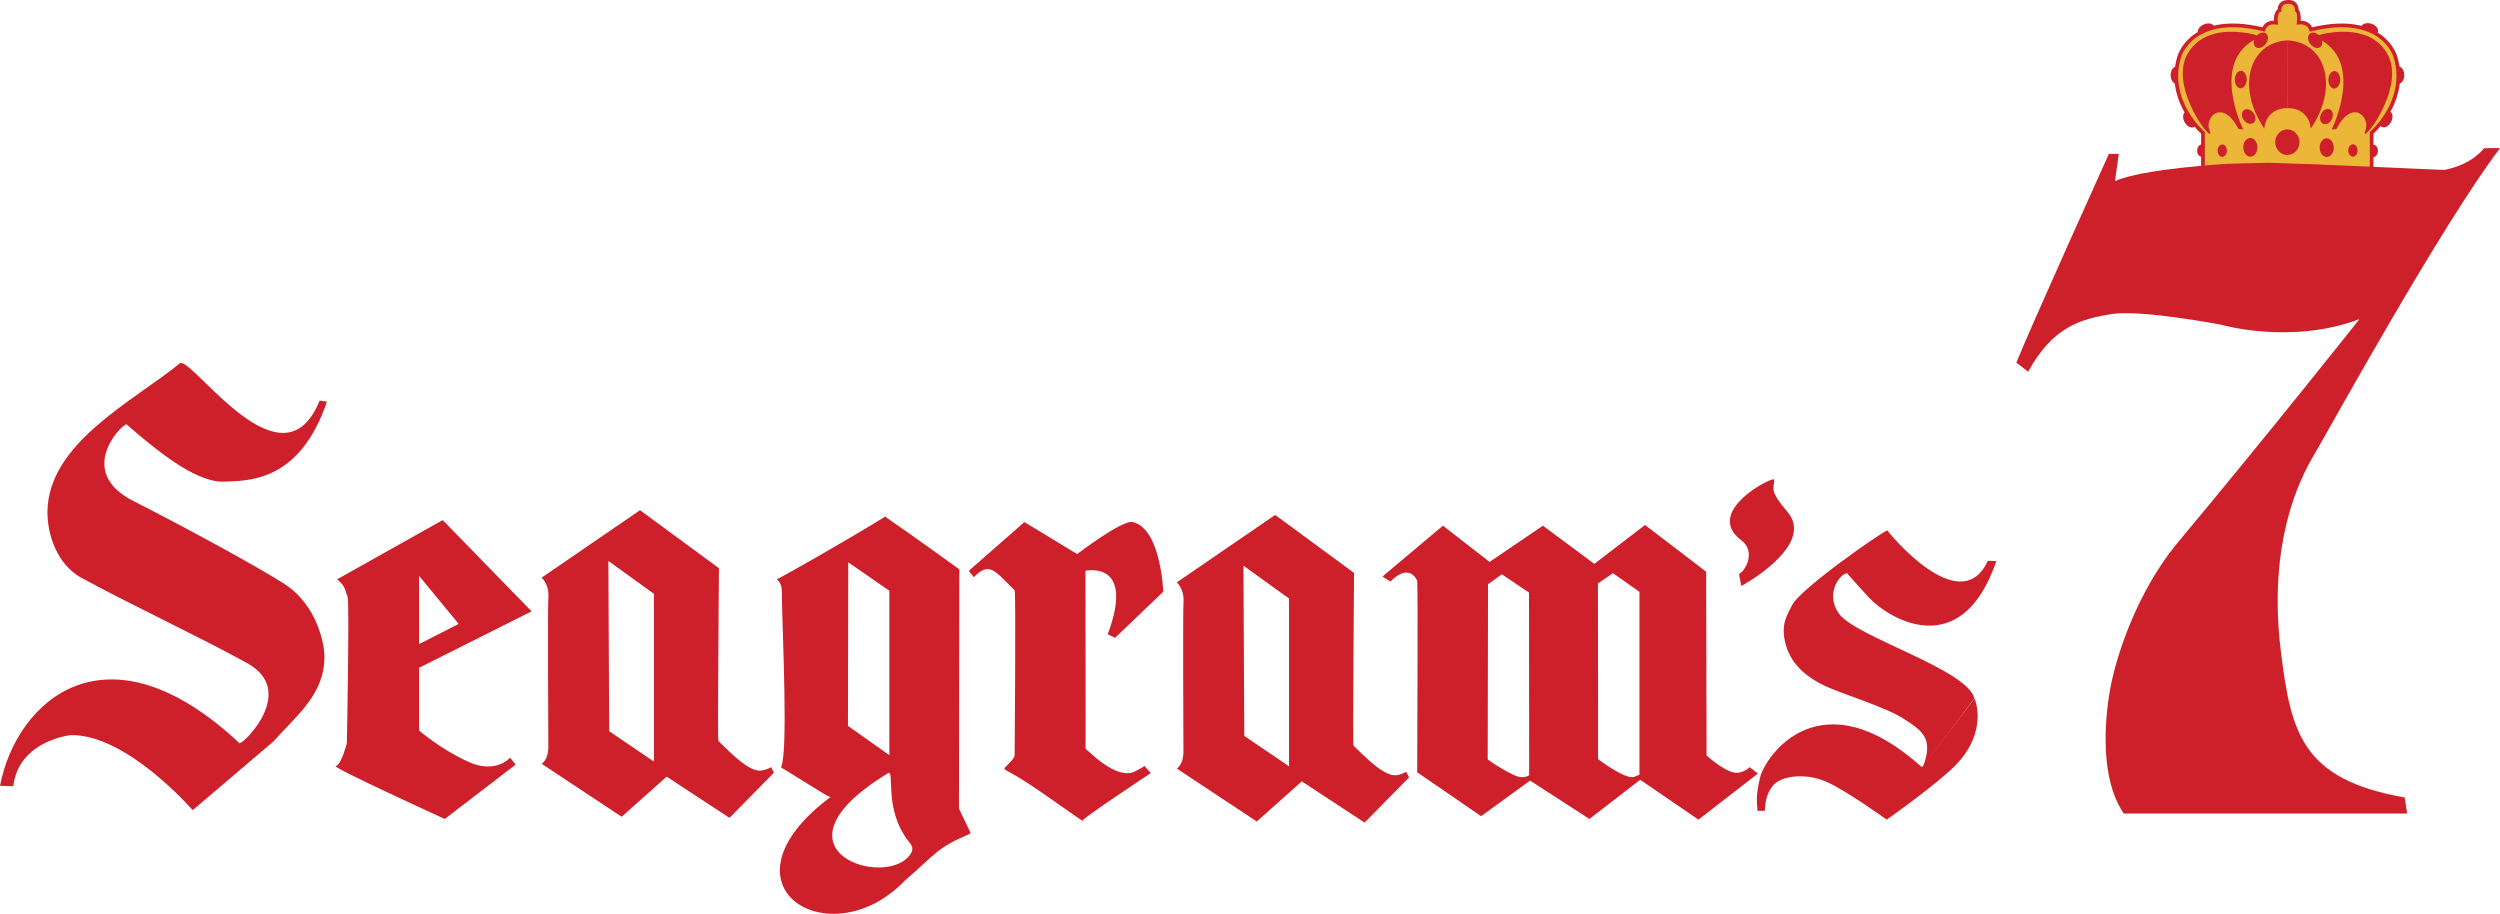 <?xml version="1.0" encoding="UTF-8"?>
<svg xmlns="http://www.w3.org/2000/svg" xmlns:xlink="http://www.w3.org/1999/xlink" width="2279.42pt" height="833.19pt" viewBox="0 0 2279.42 833.19" version="1.1">
<defs>
<clipPath id="clip1">
  <path d="M 708 21 L 2193 21 L 2193 833.191 L 708 833.191 Z M 708 21 "/>
</clipPath>
<clipPath id="clip2">
  <path d="M 1838 36 L 2279.422 36 L 2279.422 742 L 1838 742 Z M 1838 36 "/>
</clipPath>
</defs>
<g id="surface1">
<path style=" stroke:none;fill-rule:nonzero;fill:rgb(80.399%,12.5%,16.499%);fill-opacity:1;" d="M 1753.32 699.188 C 1762.941 673.52 1753.578 666.672 1734.691 654.727 C 1718.398 644.418 1677.18 631.746 1663.891 625.379 C 1650.602 619.035 1634.129 608.23 1628.43 588.531 C 1622.738 568.844 1629.969 560.348 1633.879 551.953 C 1640.898 536.805 1720.891 481.438 1720.891 483.734 C 1720.891 484.238 1787.129 566.172 1812.469 511.297 L 1820.199 511.555 C 1788.281 605.184 1721.539 563.77 1703.93 544.719 C 1688.941 528.492 1684.27 522.746 1684.18 522.746 C 1678.09 522.656 1663.629 540.867 1676.578 559.32 C 1691.57 580.762 1793.25 609.957 1800.191 636.699 Z M 218.762 677.578 C 223.832 676.566 270.445 629.516 225.363 604.613 C 180.512 579.852 118.738 551.191 72.992 526.156 C 53.203 514.535 43.254 489.789 43.254 466.629 C 43.98 403.996 120.863 366.305 164.574 330.848 C 178.488 329.809 257.863 448.105 291.457 365.219 L 298.707 366.281 C 298.562 366.293 298.5 366.449 298.254 365.723 C 273.262 439.754 226.594 438.367 202.91 439.172 C 176.312 439.004 140.371 408.523 115.328 386.891 C 110.258 387.406 68.66 430.391 122.109 457.055 C 169.539 481.219 230.109 514.059 258.098 531.605 C 290.703 552.059 295.789 589.945 295.828 598.168 C 296.023 633.121 270.797 651.875 249.277 676.074 L 176.051 738.395 C 176.129 738.68 175.211 737.918 176 738.953 C 176.855 740.094 115.926 669.02 64.332 670.277 C 46.703 672.641 15.617 684.262 12.164 716.918 L 0 716.438 C 15.121 638.465 97.414 563.887 218.941 678.164 L 218.762 677.582 L 218.762 677.578 "/>
<path style=" stroke:none;fill-rule:nonzero;fill:rgb(80.399%,12.5%,16.499%);fill-opacity:1;" d="M 555.43 666.672 L 596.219 694.363 L 596.219 541.41 L 554.68 511.426 Z M 493.863 526.676 L 583.551 465.188 L 655.492 518.039 C 655.492 518.039 654.168 674.766 654.984 675.559 C 666.777 687.035 683.531 704.492 694.504 702.496 C 700.082 701.484 703.117 699.461 703.117 699.461 L 705.645 704.531 L 665.113 745.695 L 607.867 708.098 L 566.816 744.688 L 493.863 696.398 C 493.863 696.398 500.113 692.91 499.945 680.652 C 499.828 672.328 499.426 551.164 499.945 546.004 C 500.957 535.82 496.898 529.711 493.863 526.68 Z M 1494.801 539.633 L 1494.801 710.496 L 1548.629 747.332 L 1602.84 705.297 L 1595.289 699.461 C 1595.289 699.461 1591.699 703.352 1585.16 704.531 C 1575.09 706.371 1555.98 688.785 1555.98 688.785 L 1555.609 521.23 L 1499.879 478.676 L 1453.648 514.109 L 1406.789 479.301 L 1358.148 512.332 L 1315.602 479.301 L 1260.48 525.652 C 1260.48 525.652 1268.238 530.738 1268.109 530.113 C 1268 529.711 1283.922 512.617 1292.16 529.465 C 1292.898 530.984 1292.16 704.141 1292.16 704.141 L 1350.43 744.168 L 1397.789 709.746 L 1395.238 705.426 C 1395.238 705.426 1394.629 708.594 1387.031 708.594 C 1379.43 708.594 1356.43 692.469 1356.43 692.469 L 1356.75 532.656 L 1369.352 523.641 L 1394.09 540.281 L 1394.25 711.145 L 1449.191 746.723 L 1495.191 711.145 C 1495.191 711.145 1508.109 700.484 1490.121 708.227 C 1482.441 711.523 1457.059 692.094 1457.059 692.094 C 1457.059 692.094 1457.059 534.445 1456.93 532.02 L 1470.672 522.617 Z M 1043.43 698.293 L 1049.25 704.895 C 1049.25 704.895 985.934 746.812 987.195 748.086 C 992.02 752.934 952.992 723.961 932.734 711.25 C 915.379 700.367 913.734 702.352 917.531 698.555 C 921.332 694.754 925.121 690.926 925.121 688.398 C 925.121 688.398 926.391 539.504 925.121 538.234 C 905.949 519.012 901.824 512.32 887.883 526.289 L 883.32 520.453 L 933.98 475.992 L 982.109 505.199 C 982.109 505.199 1023.121 473.785 1032.77 475.992 C 1058.531 481.84 1060.641 539.492 1060.641 539.492 L 1016.699 581.555 L 1009.969 578.375 C 1035.48 510.129 989.711 520.438 989.711 520.438 L 989.852 668.438 C 989.852 668.438 989.633 682.535 989.852 682.68 C 991.383 683.586 1017.711 711.637 1034.441 703.508 C 1043.219 699.227 1043.43 698.293 1043.43 698.293 Z M 382.09 525.016 L 382.09 587.27 L 418.184 568.855 Z M 403.633 474.199 L 484.691 557.414 L 382.102 608.867 L 382.102 666.035 C 382.102 666.035 401.738 683.172 427.066 694.609 C 452.398 706.051 465.07 690.797 465.07 690.797 L 470.141 697.152 L 405.551 746.695 C 405.551 746.695 301.055 699.059 306.125 698.41 C 311.195 697.773 316.254 677.449 316.254 677.449 C 316.254 677.449 318.785 547.883 316.879 544.07 C 314.984 540.258 315.617 534.551 307.383 528.18 Z M 1800.309 636.805 C 1804.289 646.621 1807.859 672.094 1783.328 697.41 C 1766.379 714.867 1720.262 747.332 1720.262 747.332 C 1720.262 747.332 1684.16 721.289 1665.801 713.039 C 1647.43 704.777 1628.301 707.398 1620.199 713.039 C 1608.672 721.043 1609.172 739.199 1609.172 739.199 C 1609.172 739.199 1602.309 739.445 1602.309 739.082 C 1602.578 733.234 1600.031 728.656 1604.75 709.098 C 1609.59 688.891 1659.84 616.234 1752.43 699.562 L 1800.309 636.805 "/>
<g clip-path="url(#clip1)" clip-rule="nonzero">
<path style=" stroke:none;fill-rule:nonzero;fill:rgb(80.399%,12.5%,16.499%);fill-opacity:1;" d="M 2186.48 60.441 C 2189.469 60.324 2192.012 63.801 2192.141 68.211 C 2192.289 72.605 2189.961 76.262 2186.969 76.379 C 2183.988 76.484 2181.449 73.008 2181.32 68.609 C 2181.191 64.215 2183.488 60.555 2186.48 60.441 Z M 2179.121 101.656 C 2181.75 103.07 2182.18 107.34 2180.07 111.219 C 2177.969 115.082 2174.121 117.078 2171.488 115.664 C 2168.859 114.25 2168.43 109.984 2170.531 106.105 C 2172.629 102.254 2176.469 100.258 2179.121 101.656 Z M 2168.09 29 C 2167.289 31.883 2163.18 33.215 2158.949 31.973 C 2154.719 30.738 2151.98 27.406 2152.789 24.527 C 2153.59 21.66 2157.68 20.324 2161.898 21.555 C 2166.129 22.789 2168.891 26.121 2168.09 29 Z M 2018.828 24.074 C 2020.031 26.809 2017.75 30.441 2013.699 32.191 C 2009.648 33.941 2005.391 33.137 2004.211 30.402 C 2002.988 27.664 2005.289 24.031 2009.328 22.281 C 2013.359 20.531 2017.621 21.348 2018.84 24.074 Z M 1992.711 101.84 C 1995.289 100.348 1999.148 102.266 2001.301 106.105 C 2003.449 109.945 2003.129 114.266 2000.512 115.742 C 1997.93 117.223 1994.051 115.316 1991.898 111.477 C 1989.762 107.637 1990.109 103.316 1992.711 101.84 Z M 1984.262 60.66 C 1987.27 60.543 1989.809 64.02 1989.941 68.414 C 1990.07 72.812 1987.762 76.484 1984.781 76.586 C 1981.789 76.691 1979.25 73.227 1979.121 68.832 C 1978.969 64.434 1981.301 60.766 1984.262 60.66 Z M 2163.859 143.254 C 2166.219 143.254 2168.121 140.723 2168.121 137.598 C 2168.121 134.484 2166.219 131.953 2163.859 131.953 C 2161.5 131.953 2159.609 134.473 2159.609 137.598 C 2159.609 140.723 2161.5 143.254 2163.859 143.254 Z M 2007.559 142.969 C 2009.922 142.969 2011.82 140.449 2011.82 137.324 C 2011.82 134.199 2009.922 131.684 2007.559 131.684 C 2005.199 131.684 2003.309 134.211 2003.309 137.324 C 2003.309 140.438 2005.199 142.969 2007.559 142.969 Z M 1134.5 670.992 L 1175.289 698.684 L 1175.289 545.73 L 1133.738 515.742 Z M 1072.949 530.996 L 1162.641 469.508 L 1234.578 522.359 C 1234.578 522.359 1233.262 679.098 1234.07 679.887 C 1245.879 691.355 1262.539 708.383 1273.59 706.812 C 1277.129 706.309 1282.199 703.766 1282.199 703.766 L 1284.73 708.852 L 1244.199 750.016 L 1186.949 712.43 L 1145.898 749.004 L 1072.949 700.73 C 1072.949 700.73 1079.199 697.23 1079.031 684.973 C 1078.922 676.645 1078.531 555.469 1079.031 550.32 C 1080.039 540.141 1075.98 534.031 1072.949 530.996 Z M 1617.59 437.238 C 1617.379 433.824 1552.469 466.121 1587.691 492.633 C 1601.879 503.293 1590.352 521.762 1585.672 523.121 C 1585.398 523.215 1587.691 534.305 1587.691 534.305 C 1587.691 534.305 1655.941 497.48 1629.738 466.719 C 1612.012 445.875 1618.09 445.875 1617.59 437.238 Z M 773.152 661.836 L 810.895 688.527 L 810.895 538.621 L 773.398 512.695 Z M 830.777 777.68 C 833.348 773.18 830.676 769.926 828.754 767.523 C 804.98 737.812 816.422 700.797 809.508 705.035 C 692.973 776.164 811.023 812.246 830.777 777.68 Z M 760.48 728.344 L 753.918 725.27 C 750.625 723.766 712.039 699.332 712.094 699.691 C 718.68 686.867 713.48 580.059 712.883 543.602 C 712.805 543.797 714.594 532.812 708.098 528.09 C 708.02 529.141 772.52 492.371 805.383 472.062 C 809.781 469.688 805.32 470.727 809.535 472.824 C 830.168 486.926 874.68 519.062 874.68 519.062 L 874.332 737.305 L 884.824 759.098 L 884.473 760.184 C 853.723 773.246 853.465 778.316 824.941 802.996 C 756.551 874.137 648.449 807.691 757.629 726.398 L 760.48 728.344 "/>
</g>
<path style=" stroke:none;fill-rule:nonzero;fill:rgb(92.499%,71.799%,21.999%);fill-opacity:1;" d="M 2085.891 155.508 L 2008.602 155.508 L 2008.602 121.098 C 2008.602 121.098 1974.762 92.035 1986.941 51.762 C 1986.941 51.762 1998.211 10.871 2063.898 26.875 C 2063.898 26.875 2065.602 19.547 2075.18 20.66 C 2074.031 11.078 2078.371 9.379 2078.371 9.379 C 2078.371 9.379 2077.648 2.414 2085.121 1.754 C 2094.641 0.906 2094.059 9.379 2094.059 9.379 C 2094.059 9.379 2096.898 11.062 2095.762 20.66 C 2105.359 19.531 2107.031 26.875 2107.031 26.875 C 2172.711 10.871 2183.988 51.762 2183.988 51.762 C 2196.199 92.035 2162.359 121.098 2162.359 121.098 L 2162.359 155.508 L 2085.051 155.508 L 2085.891 155.508 "/>
<path style=" stroke:none;fill-rule:nonzero;fill:rgb(80.399%,12.5%,16.499%);fill-opacity:1;" d="M 2085.059 157.195 L 2006.898 157.195 L 2006.898 121.824 C 2002.422 117.715 1973.738 89.453 1985.32 51.258 C 1985.551 50.441 1997.461 9.57 2062.84 24.879 C 2063.898 22.645 2066.719 18.781 2073.328 18.848 C 2073.039 12.426 2075.301 9.586 2076.68 8.469 C 2076.781 6.109 2077.82 0.699 2084.988 0.066 C 2094.621 -0.777 2095.68 6.383 2095.781 8.73 C 2096.691 9.898 2098.07 12.723 2097.672 18.859 C 2104.281 18.809 2107.07 22.66 2108.129 24.891 C 2173.539 9.586 2185.422 50.48 2185.648 51.27 C 2197.23 89.453 2168.578 117.699 2164.07 121.84 L 2164.07 157.207 L 2085.93 157.207 L 2085.93 153.82 L 2160.711 153.82 L 2160.711 120.336 L 2161.301 119.828 C 2161.371 119.75 2194.301 91.477 2182.422 52.258 L 2182.422 52.242 C 2182.398 52.125 2171.578 12.895 2107.5 28.508 L 2105.898 28.91 L 2105.469 27.301 C 2105.469 27.289 2104.121 21.402 2096.02 22.348 L 2093.891 22.594 L 2094.148 20.469 C 2095.16 11.895 2093.16 10.754 2093.16 10.754 L 2092.398 10.207 L 2092.449 9.301 C 2092.449 9.285 2092.879 2.777 2085.328 3.438 C 2079.559 3.957 2080.09 9.172 2080.09 9.184 L 2080.219 10.402 L 2079.109 10.906 C 2079.109 10.906 2075.941 12.129 2076.898 20.453 L 2077.16 22.582 L 2074.988 22.336 C 2066.891 21.375 2065.531 27.277 2065.531 27.289 L 2065.121 28.898 L 2063.5 28.496 C 1999.422 12.867 1988.602 52.113 1988.578 52.23 L 1988.578 52.242 C 1976.699 91.465 2009.629 119.738 2009.73 119.816 L 2010.309 120.32 L 2010.309 153.809 L 2085.07 153.809 L 2085.07 157.195 Z M 2085.891 157.195 L 2085.059 157.195 L 2085.059 153.809 L 2085.891 153.809 L 2085.891 157.195 "/>
<path style=" stroke:none;fill-rule:nonzero;fill:rgb(80.399%,12.5%,16.499%);fill-opacity:1;" d="M 2026.191 142.969 C 2028.551 142.969 2030.441 140.449 2030.441 137.324 C 2030.441 134.199 2028.551 131.684 2026.191 131.684 C 2023.828 131.684 2021.93 134.211 2021.93 137.324 C 2021.93 140.438 2023.828 142.969 2026.191 142.969 Z M 2145.289 142.836 C 2147.648 142.836 2149.57 140.309 2149.57 137.195 C 2149.57 134.082 2147.648 131.555 2145.289 131.555 C 2142.961 131.555 2141.039 134.07 2141.039 137.195 C 2141.039 140.32 2142.961 142.836 2145.289 142.836 Z M 2051.789 142.836 C 2055.359 142.836 2058.219 139.023 2058.219 134.305 C 2058.219 129.594 2055.359 125.781 2051.789 125.781 C 2048.25 125.781 2045.359 129.594 2045.359 134.305 C 2045.359 139.023 2048.25 142.836 2051.789 142.836 Z M 2121.398 143.121 C 2124.969 143.121 2127.828 139.309 2127.828 134.59 C 2127.828 129.867 2124.969 126.066 2121.398 126.066 C 2117.859 126.066 2114.969 129.879 2114.969 134.59 C 2114.969 139.297 2117.859 143.121 2121.398 143.121 Z M 2118.18 112.852 C 2120.922 114.121 2124.488 112.215 2126.191 108.57 C 2127.859 104.938 2127.02 100.973 2124.289 99.699 C 2121.531 98.43 2117.961 100.336 2116.262 103.969 C 2114.559 107.598 2115.422 111.594 2118.18 112.852 Z M 2128.07 80.738 C 2131.07 80.84 2133.621 77.367 2133.75 72.969 C 2133.879 68.559 2131.57 64.902 2128.59 64.785 C 2125.602 64.668 2123.059 68.156 2122.93 72.555 C 2122.77 76.949 2125.109 80.621 2128.07 80.738 Z M 2042.828 80.516 C 2045.809 80.633 2048.352 77.156 2048.48 72.75 C 2048.609 68.34 2046.301 64.68 2043.32 64.578 C 2040.34 64.473 2037.801 67.938 2037.672 72.348 C 2037.512 76.742 2039.828 80.414 2042.828 80.516 Z M 2106.781 30.168 C 2109.602 28.77 2113.672 30.57 2115.93 34.203 C 2118.18 37.836 2117.73 41.918 2114.941 43.32 C 2112.148 44.707 2108.051 42.906 2105.801 39.273 C 2103.57 35.652 2104.012 31.57 2106.781 30.168 Z M 2057.289 43.293 C 2060.078 44.695 2064.18 42.891 2066.41 39.246 C 2068.66 35.629 2068.238 31.543 2065.449 30.141 C 2062.629 28.742 2058.559 30.547 2056.301 34.188 C 2054.051 37.809 2054.48 41.895 2057.289 43.293 Z M 2054.578 112.059 C 2056.988 110.258 2057.031 106.184 2054.629 102.969 C 2052.238 99.75 2048.352 98.609 2045.922 100.414 C 2043.5 102.215 2043.461 106.289 2045.859 109.492 C 2048.25 112.707 2052.148 113.848 2054.578 112.059 Z M 2085.539 141.293 C 2091.672 141.293 2096.609 136.066 2096.609 129.621 C 2096.609 123.188 2091.672 117.961 2085.539 117.961 C 2079.43 117.961 2074.461 123.188 2074.461 129.621 C 2074.461 136.066 2079.43 141.293 2085.539 141.293 "/>
<path style=" stroke:none;fill-rule:nonzero;fill:rgb(80.399%,12.5%,16.499%);fill-opacity:1;" d="M 2112.141 34.473 C 2157.559 54.785 2125.969 117.973 2125.969 117.973 L 2130.191 117.699 C 2144.859 89.207 2161.5 106.977 2156.719 118.816 C 2149.73 136.055 2194.859 81.074 2176.73 49.145 C 2164.852 28.211 2140.578 28.066 2128.141 29.402 C 2108.961 31.453 2112.141 34.473 2112.141 34.473 Z M 2059.09 34.473 C 2013.672 54.785 2045.289 117.973 2045.289 117.973 L 2041.039 117.699 C 2026.398 89.207 2009.73 106.977 2014.539 118.816 C 2021.512 136.055 1976.371 81.074 1994.5 49.145 C 2006.379 28.211 2030.648 28.066 2043.09 29.402 C 2062.281 31.453 2059.09 34.473 2059.09 34.473 "/>
<path style=" stroke:none;fill-rule:nonzero;fill:rgb(80.399%,12.5%,16.499%);fill-opacity:1;" d="M 2085.59 36.797 C 2120.43 38.402 2132.879 78.934 2106.898 117.262 C 2105.68 104.121 2095.82 98.301 2085.641 98.66 L 2085.59 36.797 "/>
<g clip-path="url(#clip2)" clip-rule="nonzero">
<path style=" stroke:none;fill-rule:nonzero;fill:rgb(80.399%,12.5%,16.499%);fill-opacity:1;" d="M 1838.43 330.641 C 1850.84 299.59 1922.828 140.27 1922.828 140.27 L 1931.871 140.27 C 1928.469 163.406 1928.469 165.094 1928.469 165.094 C 1953.699 153.68 2031.879 149.297 2031.879 149.297 L 2067.578 148.414 L 2106.512 149.645 L 2228.66 154.949 C 2254.602 149.867 2264.75 135.211 2264.75 135.211 C 2277.172 134.652 2279.422 135.211 2279.422 135.211 C 2226.961 203.484 2119.27 399.078 2111.301 412.246 C 2078.289 466.691 2071.91 532.281 2079.68 594.496 C 2088.789 667.41 2098.328 710.73 2192.531 727.098 L 2194.781 741.766 L 1936.371 741.766 C 1907.59 699.445 1925.078 622.703 1925.078 622.703 C 1925.078 622.703 1938.73 550.801 1986.578 493.5 C 2069.531 394.191 2151.328 290.938 2151.328 290.938 C 2088.719 314.633 2024.961 296.023 2024.961 296.023 C 2024.961 296.023 1951.602 281.926 1924.52 286.438 C 1897.441 290.949 1871.781 297.723 1849.18 338.914 Z M 2085.84 36.797 C 2051 38.402 2038.551 78.934 2064.531 117.262 C 2065.719 104.121 2075.578 98.301 2085.781 98.66 L 2085.84 36.797 "/>
</g>
</g>
</svg>
